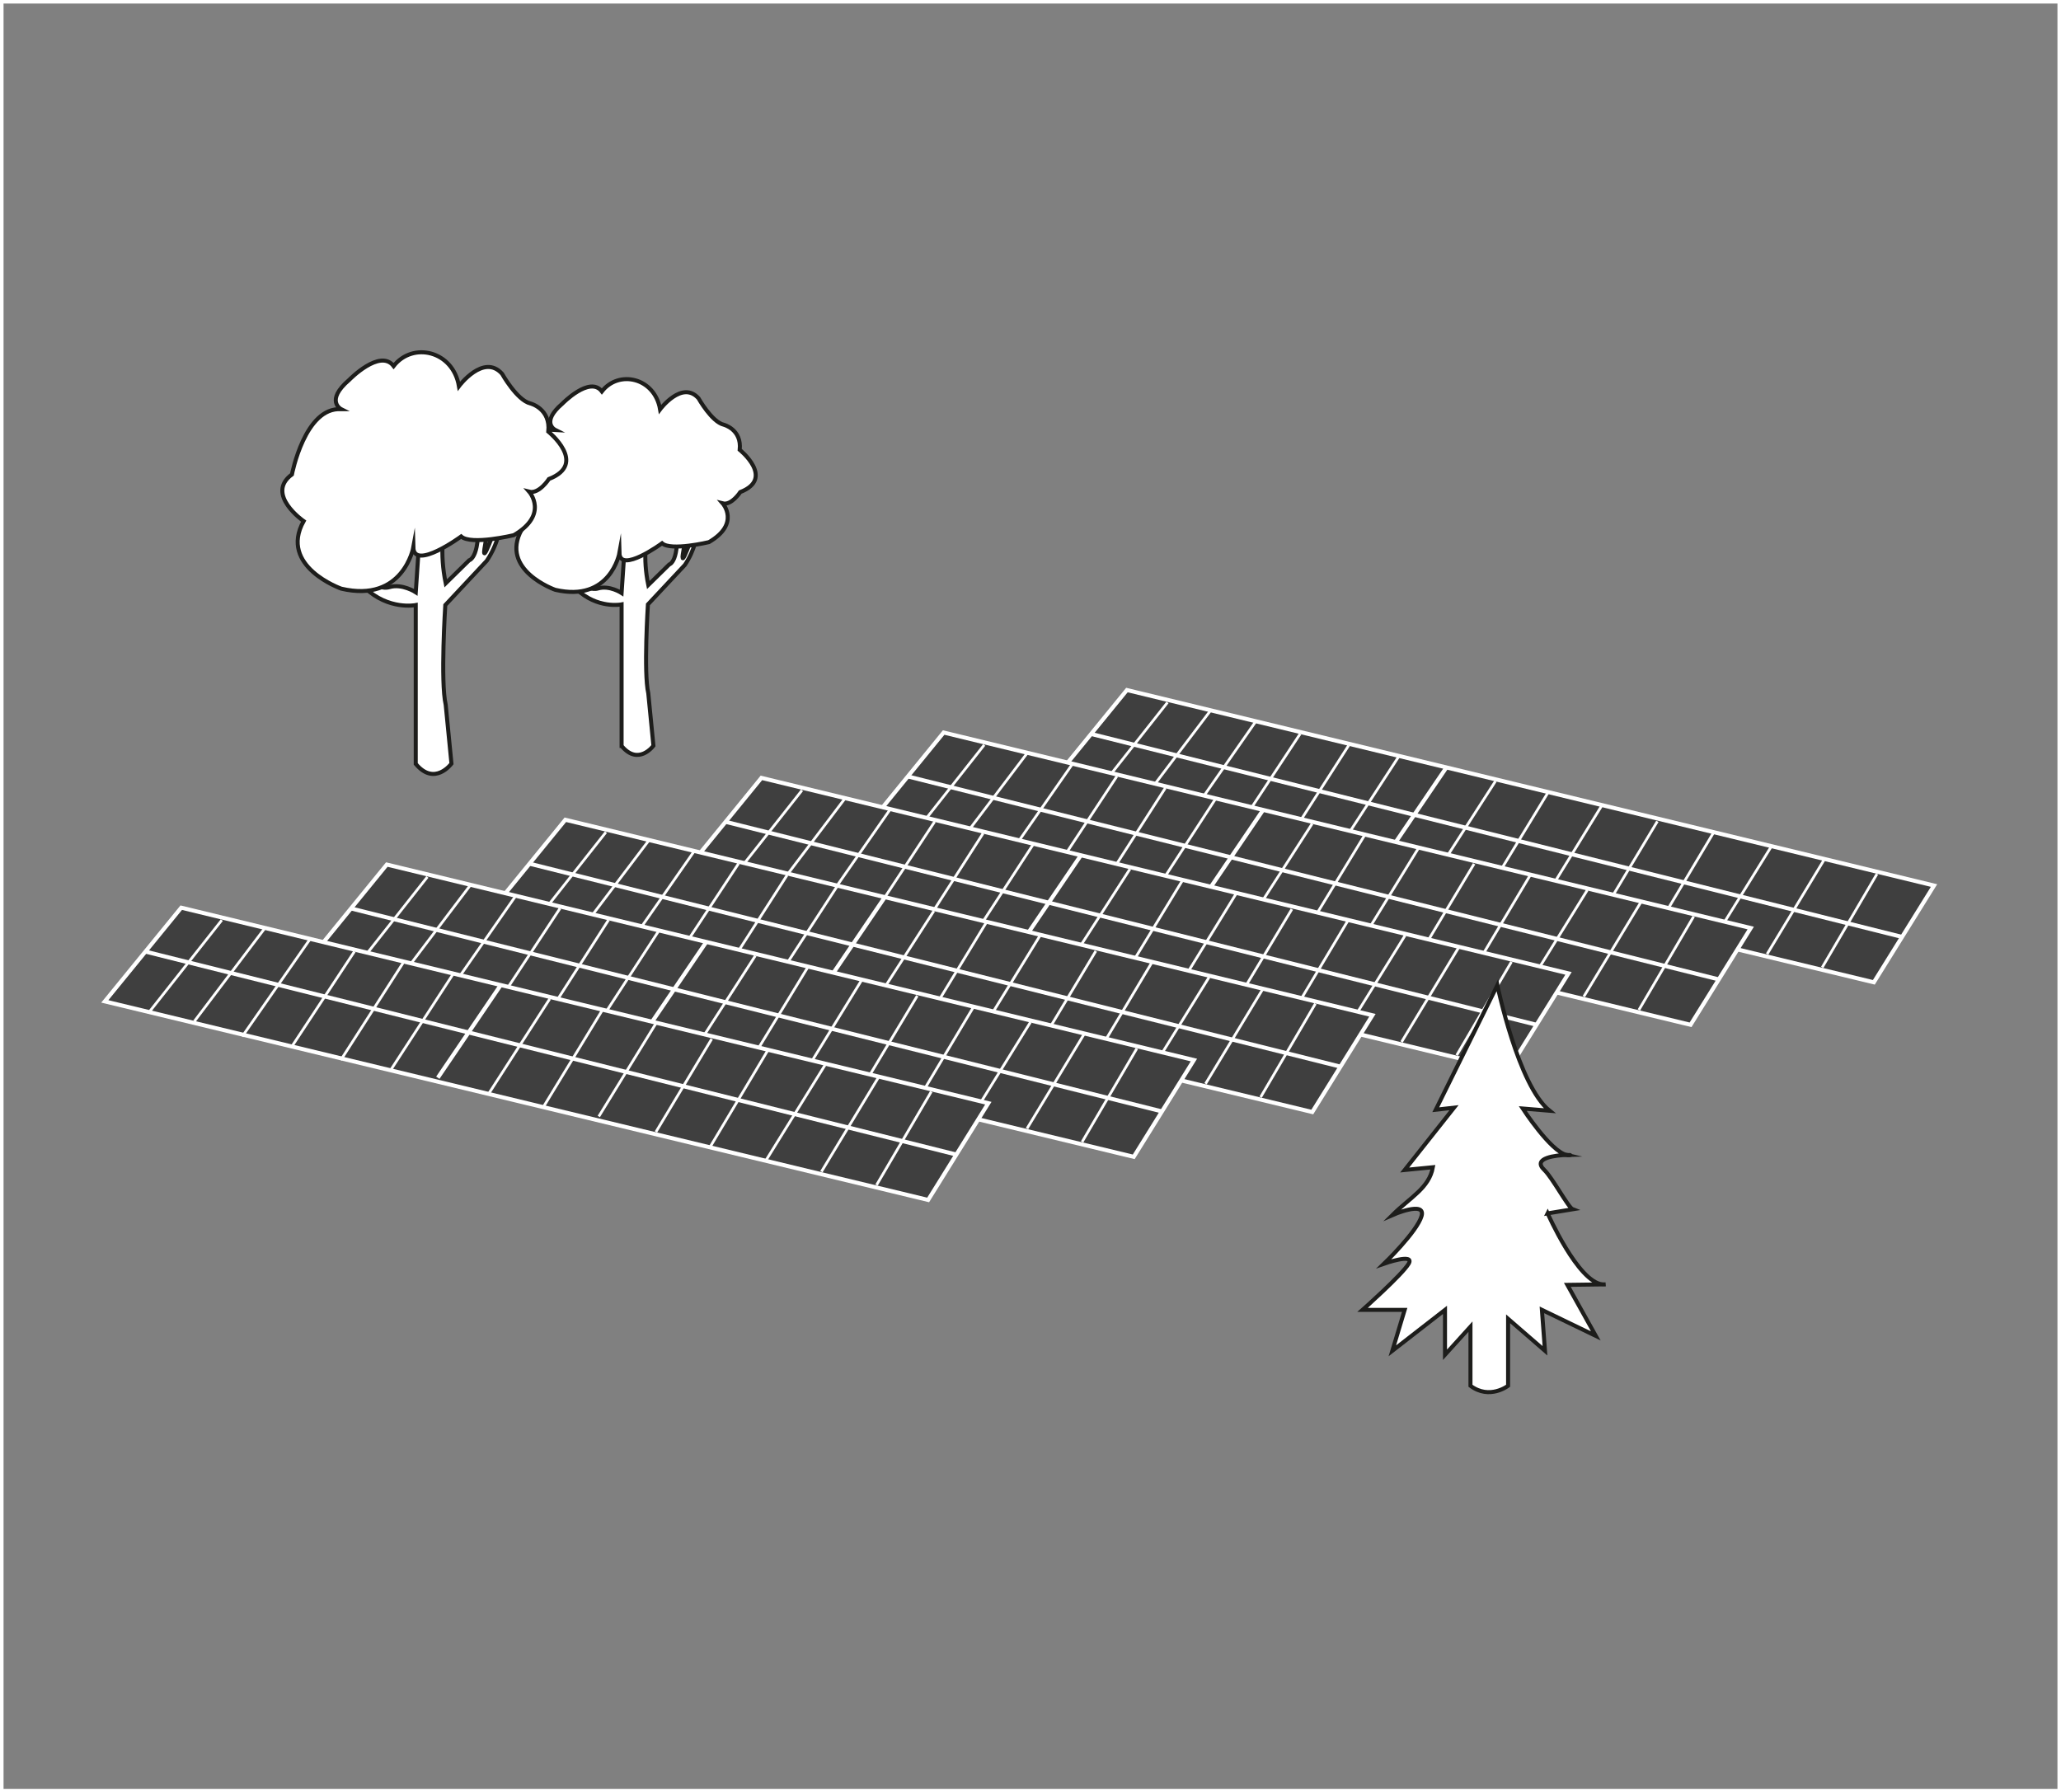 <svg width="384" height="334" viewBox="0 0 384 334" fill="none" xmlns="http://www.w3.org/2000/svg">
<rect x="0" y="0" width="384" height="334" fill="#808080" stroke="none"/>
<g clip-path="url(#clip0_102_4081)">
<path d="M115.813 139.006V112.628C115.813 112.628 111.306 113.549 107.331 109.724L106.186 107.39C106.186 107.39 108.917 109.916 110.999 109.737C111.15 109.724 111.297 109.698 111.437 109.654C113.552 109.017 115.813 110.504 115.813 110.504L116.555 99.462L113.145 94.224L118.192 99.532L118.944 103.143C118.944 103.143 118.192 94.931 123.038 93.799C123.038 93.799 118.739 98.966 120.786 109.017L124.676 105.196C124.676 105.196 126.79 104.771 125.971 96.913C125.971 96.913 128.223 97.835 127.337 102.577C126.451 107.319 129.313 98.966 129.313 98.966C129.313 98.966 130.337 95.711 129.86 93.799C129.86 93.799 131.293 99.744 127.609 105.266L120.719 112.628C120.719 112.628 119.9 125.371 120.786 129.192L121.743 138.962C121.743 138.962 118.947 142.783 115.816 139.006H115.813Z" fill="white" stroke="#1D1D1B" stroke-width="0.75" stroke-miterlimit="10"/>
<path d="M103.441 80.103C103.441 80.103 100.678 78.721 104.772 75.219C104.772 75.219 109.889 69.962 112.138 72.936C115.31 68.859 121.989 70.381 122.983 76.281C122.983 76.281 127.077 70.778 130.145 74.219C130.145 74.219 132.601 78.615 134.853 79.146C134.853 79.146 138.23 79.997 137.821 83.818C137.821 83.818 144.471 89.146 137.923 91.695C137.923 91.695 136.286 94.224 134.648 93.799C134.648 93.799 137.994 97.579 132.089 101.019C132.089 101.019 124.986 102.721 123.351 101.234C123.351 101.234 115.515 106.967 115.413 103.037C115.413 103.037 113.74 112.314 103.441 109.903C103.441 109.903 93.005 106.222 97.201 98.685C97.201 98.685 90.756 94.224 95.256 90.933C95.256 90.933 97.406 79.677 103.441 80.103Z" fill="white" stroke="#1D1D1B" stroke-width="0.75" stroke-miterlimit="10"/>
<path d="M77.461 142.345V112.749C77.461 112.749 72.408 113.782 67.946 109.493L66.66 106.871C66.66 106.871 69.724 109.705 72.062 109.506C72.232 109.493 72.395 109.461 72.555 109.414C74.928 108.697 77.464 110.366 77.464 110.366L78.296 97.975L74.471 92.097L80.135 98.055L80.976 102.106C80.976 102.106 80.135 92.894 85.569 91.624C85.569 91.624 80.746 97.422 83.043 108.7L87.405 104.412C87.405 104.412 89.778 103.936 88.86 95.119C88.86 95.119 91.387 96.152 90.392 101.473C89.398 106.795 92.612 97.422 92.612 97.422C92.612 97.422 93.76 93.77 93.223 91.624C93.223 91.624 94.832 98.295 90.696 104.492L82.966 112.752C82.966 112.752 82.048 127.05 83.043 131.338L84.114 142.297C84.114 142.297 80.976 146.585 77.464 142.348L77.461 142.345Z" fill="white" stroke="#1D1D1B" stroke-width="0.75" stroke-miterlimit="10"/>
<path d="M63.581 76.255C63.581 76.255 60.482 74.708 65.075 70.774C65.075 70.774 70.816 64.877 73.339 68.213C76.899 63.64 84.393 65.344 85.509 71.967C85.509 71.967 90.102 65.792 93.547 69.655C93.547 69.655 96.301 74.589 98.828 75.184C98.828 75.184 102.614 76.137 102.157 80.425C102.157 80.425 109.619 86.402 102.272 89.261C102.272 89.261 100.436 92.101 98.597 91.624C98.597 91.624 102.352 95.865 95.728 99.724C95.728 99.724 87.761 101.633 85.922 99.964C85.922 99.964 77.129 106.395 77.014 101.988C77.014 101.988 75.137 112.397 63.581 109.692C63.581 109.692 51.871 105.563 56.576 97.105C56.576 97.105 49.345 92.101 54.395 88.407C54.395 88.407 56.807 75.779 63.578 76.255H63.581Z" fill="white" stroke="#1D1D1B" stroke-width="0.75" stroke-miterlimit="10"/>
<path d="M360.343 165.014L349.13 183.046L195.727 146.048L209.966 128.584L360.343 165.014Z" fill="#3F3F3F" stroke="white" stroke-width="0.75" stroke-miterlimit="10"/>
<path d="M354.387 174.589L203.293 136.768" stroke="white" stroke-width="0.75" stroke-miterlimit="10"/>
<path d="M269.496 143.003L257.773 160.271" stroke="white" stroke-width="0.75" stroke-miterlimit="10"/>
<path d="M349.711 162.859L339.508 180.271" stroke="white" stroke-width="0.5" stroke-miterlimit="10"/>
<path d="M339.826 160.275L329.242 177.783" stroke="white" stroke-width="0.5" stroke-miterlimit="10"/>
<path d="M329.897 157.943L318.865 175.752" stroke="white" stroke-width="0.5" stroke-miterlimit="10"/>
<path d="M319.264 155.146L308.488 173.201" stroke="white" stroke-width="0.5" stroke-miterlimit="10"/>
<path d="M308.801 153.047L298.412 170.367" stroke="white" stroke-width="0.5" stroke-miterlimit="10"/>
<path d="M298.427 150.131L287.764 167.492" stroke="white" stroke-width="0.5" stroke-miterlimit="10"/>
<path d="M288.363 147.778L277.443 165.714" stroke="white" stroke-width="0.5" stroke-miterlimit="10"/>
<path d="M278.624 145.577L267.365 163.073" stroke="white" stroke-width="0.5" stroke-miterlimit="10"/>
<path d="M260.617 140.956L248.85 159.062" stroke="white" stroke-width="0.5" stroke-miterlimit="10"/>
<path d="M251.278 138.91L239.699 156.975" stroke="white" stroke-width="0.5" stroke-miterlimit="10"/>
<path d="M242.238 136.748L230.461 154.627" stroke="white" stroke-width="0.5" stroke-miterlimit="10"/>
<path d="M233.993 134.405L221.33 152.584" stroke="white" stroke-width="0.5" stroke-miterlimit="10"/>
<path d="M225.502 132.46L212.414 149.751" stroke="white" stroke-width="0.5" stroke-miterlimit="10"/>
<path d="M217.524 130.893L204.049 147.972" stroke="white" stroke-width="0.5" stroke-miterlimit="10"/>
<path d="M326.192 172.932L314.981 190.964L161.578 153.966L175.818 136.502L326.192 172.932Z" fill="#3F3F3F" stroke="white" stroke-width="0.75" stroke-miterlimit="10"/>
<path d="M320.238 182.506L169.145 144.686" stroke="white" stroke-width="0.75" stroke-miterlimit="10"/>
<path d="M235.343 150.924L223.621 168.189" stroke="white" stroke-width="0.75" stroke-miterlimit="10"/>
<path d="M315.559 170.776L305.359 188.189" stroke="white" stroke-width="0.5" stroke-miterlimit="10"/>
<path d="M305.677 168.193L295.094 185.701" stroke="white" stroke-width="0.5" stroke-miterlimit="10"/>
<path d="M295.745 165.861L284.717 183.67" stroke="white" stroke-width="0.5" stroke-miterlimit="10"/>
<path d="M285.115 163.064L274.336 181.122" stroke="white" stroke-width="0.5" stroke-miterlimit="10"/>
<path d="M274.652 160.965L264.264 178.288" stroke="white" stroke-width="0.5" stroke-miterlimit="10"/>
<path d="M264.28 158.049L253.613 175.41" stroke="white" stroke-width="0.5" stroke-miterlimit="10"/>
<path d="M254.214 155.696L243.295 173.632" stroke="white" stroke-width="0.5" stroke-miterlimit="10"/>
<path d="M244.475 153.495L233.217 170.991" stroke="white" stroke-width="0.5" stroke-miterlimit="10"/>
<path d="M226.468 148.874L214.701 166.98" stroke="white" stroke-width="0.5" stroke-miterlimit="10"/>
<path d="M217.129 146.828L205.551 164.893" stroke="white" stroke-width="0.5" stroke-miterlimit="10"/>
<path d="M208.089 144.666L196.312 162.545" stroke="white" stroke-width="0.5" stroke-miterlimit="10"/>
<path d="M199.844 142.323L187.182 160.502" stroke="white" stroke-width="0.5" stroke-miterlimit="10"/>
<path d="M191.354 140.381L178.266 157.669" stroke="white" stroke-width="0.5" stroke-miterlimit="10"/>
<path d="M183.375 138.811L169.9 155.891" stroke="white" stroke-width="0.5" stroke-miterlimit="10"/>
<path d="M292.24 181.384L281.026 199.416L127.623 162.421L141.862 144.954L292.24 181.384Z" fill="#3F3F3F" stroke="white" stroke-width="0.75" stroke-miterlimit="10"/>
<path d="M286.285 190.961L135.191 153.141" stroke="white" stroke-width="0.75" stroke-miterlimit="10"/>
<path d="M201.39 159.376L189.668 176.644" stroke="white" stroke-width="0.75" stroke-miterlimit="10"/>
<path d="M281.608 179.232L271.408 196.644" stroke="white" stroke-width="0.5" stroke-miterlimit="10"/>
<path d="M271.722 176.645L261.139 194.156" stroke="white" stroke-width="0.5" stroke-miterlimit="10"/>
<path d="M261.794 174.313L250.766 192.122" stroke="white" stroke-width="0.5" stroke-miterlimit="10"/>
<path d="M251.158 171.518L240.383 189.573" stroke="white" stroke-width="0.5" stroke-miterlimit="10"/>
<path d="M240.697 169.421L230.309 186.74" stroke="white" stroke-width="0.5" stroke-miterlimit="10"/>
<path d="M230.327 166.504L219.66 183.862" stroke="white" stroke-width="0.5" stroke-miterlimit="10"/>
<path d="M220.259 164.15L209.34 182.087" stroke="white" stroke-width="0.5" stroke-miterlimit="10"/>
<path d="M210.52 161.95L199.262 179.446" stroke="white" stroke-width="0.5" stroke-miterlimit="10"/>
<path d="M192.513 157.33L180.746 175.433" stroke="white" stroke-width="0.5" stroke-miterlimit="10"/>
<path d="M183.173 155.283L171.598 173.345" stroke="white" stroke-width="0.5" stroke-miterlimit="10"/>
<path d="M174.136 153.118L162.359 170.997" stroke="white" stroke-width="0.5" stroke-miterlimit="10"/>
<path d="M165.889 150.774L153.227 168.957" stroke="white" stroke-width="0.5" stroke-miterlimit="10"/>
<path d="M157.397 148.833L144.309 166.124" stroke="white" stroke-width="0.5" stroke-miterlimit="10"/>
<path d="M149.424 147.267L135.949 164.343" stroke="white" stroke-width="0.5" stroke-miterlimit="10"/>
<path d="M255.708 189.187L244.498 207.219L91.092 170.224L105.334 152.757L255.708 189.187Z" fill="#3F3F3F" stroke="white" stroke-width="0.75" stroke-miterlimit="10"/>
<path d="M249.757 198.764L98.66 160.944" stroke="white" stroke-width="0.75" stroke-miterlimit="10"/>
<path d="M164.859 167.179L153.137 184.447" stroke="white" stroke-width="0.75" stroke-miterlimit="10"/>
<path d="M245.077 187.035L234.877 204.447" stroke="white" stroke-width="0.5" stroke-miterlimit="10"/>
<path d="M235.19 184.45L224.609 201.959" stroke="white" stroke-width="0.5" stroke-miterlimit="10"/>
<path d="M225.263 182.116L214.234 199.928" stroke="white" stroke-width="0.5" stroke-miterlimit="10"/>
<path d="M214.63 179.322L203.852 197.376" stroke="white" stroke-width="0.5" stroke-miterlimit="10"/>
<path d="M204.17 177.224L193.781 194.543" stroke="white" stroke-width="0.5" stroke-miterlimit="10"/>
<path d="M193.796 174.307L183.129 191.665" stroke="white" stroke-width="0.5" stroke-miterlimit="10"/>
<path d="M183.732 171.953L172.812 189.89" stroke="white" stroke-width="0.5" stroke-miterlimit="10"/>
<path d="M173.993 169.753L162.734 187.248" stroke="white" stroke-width="0.5" stroke-miterlimit="10"/>
<path d="M155.986 165.133L144.219 183.236" stroke="white" stroke-width="0.5" stroke-miterlimit="10"/>
<path d="M146.645 163.086L135.066 181.147" stroke="white" stroke-width="0.5" stroke-miterlimit="10"/>
<path d="M137.603 160.921L125.83 178.8" stroke="white" stroke-width="0.5" stroke-miterlimit="10"/>
<path d="M129.362 158.577L116.699 176.76" stroke="white" stroke-width="0.5" stroke-miterlimit="10"/>
<path d="M120.869 156.636L107.781 173.927" stroke="white" stroke-width="0.5" stroke-miterlimit="10"/>
<path d="M112.893 155.07L99.418 172.146" stroke="white" stroke-width="0.5" stroke-miterlimit="10"/>
<path d="M222.446 197.532L211.235 215.565L57.832 178.566L72.071 161.103L222.446 197.532Z" fill="#3F3F3F" stroke="white" stroke-width="0.75" stroke-miterlimit="10"/>
<path d="M216.492 207.107L65.398 169.286" stroke="white" stroke-width="0.75" stroke-miterlimit="10"/>
<path d="M131.597 175.525L119.875 192.79" stroke="white" stroke-width="0.75" stroke-miterlimit="10"/>
<path d="M211.813 195.377L201.613 212.789" stroke="white" stroke-width="0.5" stroke-miterlimit="10"/>
<path d="M201.931 192.793L191.348 210.301" stroke="white" stroke-width="0.5" stroke-miterlimit="10"/>
<path d="M191.999 190.462L180.971 208.271" stroke="white" stroke-width="0.5" stroke-miterlimit="10"/>
<path d="M181.369 187.664L170.59 205.722" stroke="white" stroke-width="0.5" stroke-miterlimit="10"/>
<path d="M170.906 185.566L160.518 202.888" stroke="white" stroke-width="0.5" stroke-miterlimit="10"/>
<path d="M160.534 182.65L149.867 200.011" stroke="white" stroke-width="0.5" stroke-miterlimit="10"/>
<path d="M150.468 180.296L139.549 198.233" stroke="white" stroke-width="0.5" stroke-miterlimit="10"/>
<path d="M140.729 178.096L129.471 195.591" stroke="white" stroke-width="0.5" stroke-miterlimit="10"/>
<path d="M122.722 173.475L110.955 191.581" stroke="white" stroke-width="0.5" stroke-miterlimit="10"/>
<path d="M113.383 171.429L101.805 189.493" stroke="white" stroke-width="0.5" stroke-miterlimit="10"/>
<path d="M104.343 169.267L92.566 187.146" stroke="white" stroke-width="0.5" stroke-miterlimit="10"/>
<path d="M96.098 166.923L83.436 185.103" stroke="white" stroke-width="0.5" stroke-miterlimit="10"/>
<path d="M87.608 164.982L74.519 182.269" stroke="white" stroke-width="0.5" stroke-miterlimit="10"/>
<path d="M79.629 163.412L66.154 180.491" stroke="white" stroke-width="0.5" stroke-miterlimit="10"/>
<path d="M184.144 205.569L172.93 223.601L19.527 186.602L33.767 169.139L184.144 205.569Z" fill="#3F3F3F" stroke="white" stroke-width="0.75" stroke-miterlimit="10"/>
<path d="M178.187 215.146L27.094 177.323" stroke="white" stroke-width="0.75" stroke-miterlimit="10"/>
<path d="M93.296 183.561L81.574 200.826" stroke="white" stroke-width="0.75" stroke-miterlimit="10"/>
<path d="M173.512 203.417L163.312 220.829" stroke="white" stroke-width="0.5" stroke-miterlimit="10"/>
<path d="M163.627 200.829L153.043 218.337" stroke="white" stroke-width="0.5" stroke-miterlimit="10"/>
<path d="M153.697 198.498L142.666 216.307" stroke="white" stroke-width="0.5" stroke-miterlimit="10"/>
<path d="M143.065 195.7L132.289 213.759" stroke="white" stroke-width="0.5" stroke-miterlimit="10"/>
<path d="M132.601 193.605L122.213 210.925" stroke="white" stroke-width="0.5" stroke-miterlimit="10"/>
<path d="M122.228 190.686L111.564 208.047" stroke="white" stroke-width="0.5" stroke-miterlimit="10"/>
<path d="M112.164 188.332L101.244 206.272" stroke="white" stroke-width="0.5" stroke-miterlimit="10"/>
<path d="M102.424 186.135L91.166 203.63" stroke="white" stroke-width="0.5" stroke-miterlimit="10"/>
<path d="M84.417 181.515L72.65 199.618" stroke="white" stroke-width="0.5" stroke-miterlimit="10"/>
<path d="M75.078 179.468L63.5 197.529" stroke="white" stroke-width="0.5" stroke-miterlimit="10"/>
<path d="M66.038 177.303L54.262 195.182" stroke="white" stroke-width="0.5" stroke-miterlimit="10"/>
<path d="M57.793 174.959L45.131 193.142" stroke="white" stroke-width="0.5" stroke-miterlimit="10"/>
<path d="M49.303 173.018L36.215 190.308" stroke="white" stroke-width="0.5" stroke-miterlimit="10"/>
<path d="M41.328 171.451L27.85 188.528" stroke="white" stroke-width="0.5" stroke-miterlimit="10"/>
<path d="M291.873 215.217C292.059 215.259 292.234 215.278 292.401 215.265C292.753 215.233 292.465 215.204 291.873 215.217Z" fill="white" stroke="#1D1D1B" stroke-width="0.75" stroke-miterlimit="10"/>
<path d="M288.348 226.102L293.018 225.338C292.215 225.034 289.221 219.425 287.734 218.021C285.319 215.744 290.047 215.262 291.873 215.217C288.857 214.513 283.71 206.564 283.71 206.564L288.716 206.979C282.869 202.304 278.983 183.587 278.983 183.587L267.507 206.791L270.91 206.407L261.715 218.021L266.97 217.506C266.269 221.401 262.796 223.064 259.418 226.425C259.418 226.425 265.7 223.662 264.865 226.598C264.031 229.534 257.867 235.481 257.867 235.481C257.867 235.481 263.663 233.435 262.46 235.481C261.258 237.528 253.869 244.084 253.869 244.084H261.715L259.418 251.71L269.228 244.084V252.452L273.974 247.214V258.228C277.538 260.904 280.985 258.228 280.985 258.228V245.75L287.856 251.707L287.283 244.08L297.323 248.932L292.023 239.424L298.599 239.338C293.993 238.942 288.351 226.096 288.351 226.096L288.348 226.102Z" fill="white" stroke="#1D1D1B" stroke-width="0.75" stroke-miterlimit="10"/>
<path d="M299.146 239.335L298.596 239.342C298.781 239.358 298.967 239.361 299.146 239.335Z" fill="white" stroke="#1D1D1B" stroke-width="0.75" stroke-miterlimit="10"/>
<path d="M383.84 0.16H0.16V333.84H383.84V0.16Z" stroke="white" stroke-miterlimit="10"/>
</g>
<defs>
<clipPath id="clip0_102_4081">
<rect width="384" height="334" fill="white"/>
</clipPath>
</defs>
</svg>
